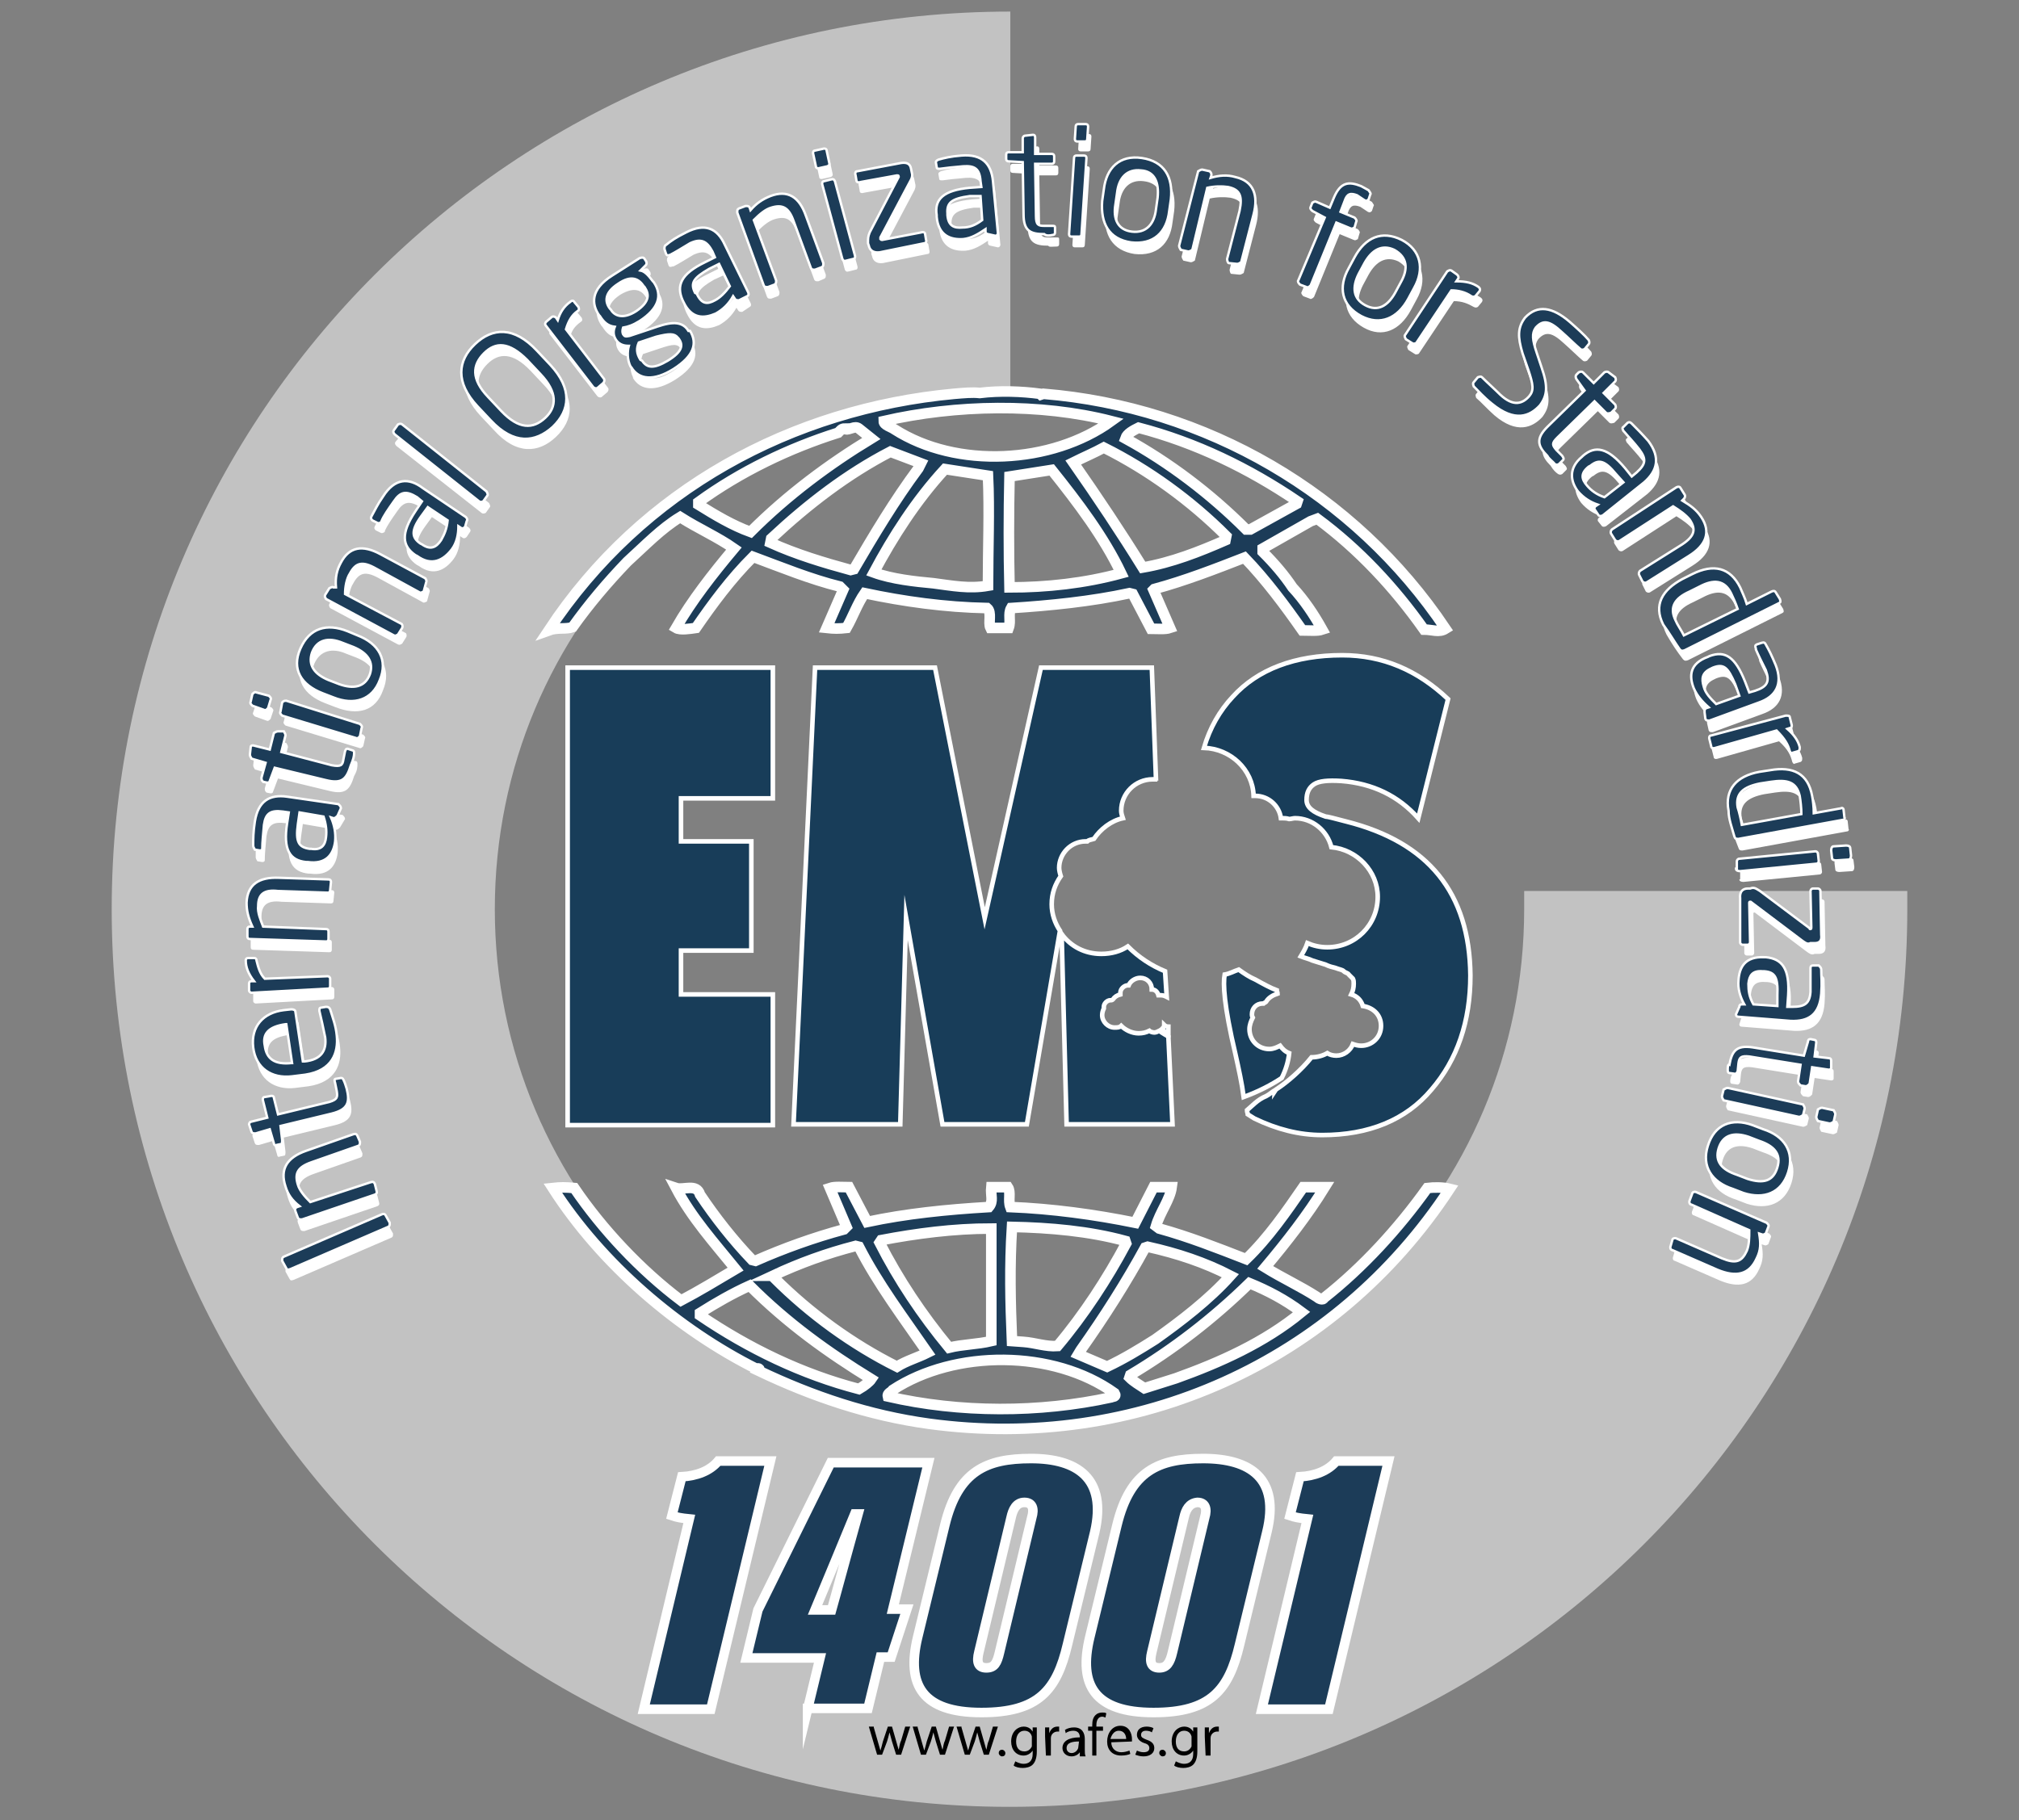 <?xml version="1.0" encoding="utf-8"?>
<!-- Generator: Adobe Illustrator 26.0.1, SVG Export Plug-In . SVG Version: 6.00 Build 0)  -->
<svg version="1.0" id="Layer_1" xmlns="http://www.w3.org/2000/svg" xmlns:xlink="http://www.w3.org/1999/xlink" x="0px" y="0px"
	 width="244px" height="220px" viewBox="0 0 244 220" style="enable-background:new 0 0 244 220;" xml:space="preserve">
<rect x="0" y="0" width="244" height="220" fill="#808080" stroke="none"/>
<style type="text/css">
	.st0{opacity:0.78;fill:#D5D5D5;enable-background:new    ;}
	.st1{fill:#1C3C58;stroke:#FFFFFF;stroke-width:1.154;stroke-miterlimit:10;}
	.st2{fill-rule:evenodd;clip-rule:evenodd;fill:#FFFFFF;}
	.st3{fill-rule:evenodd;clip-rule:evenodd;fill:#1C3C58;stroke:#FFFFFF;stroke-width:0.289;stroke-miterlimit:10;}
	.st4{fill:#183D59;stroke:#FFFFFF;stroke-width:0.552;stroke-miterlimit:10;}
	.st5{fill-rule:evenodd;clip-rule:evenodd;fill:#1C3C58;stroke:#FFFFFF;stroke-width:1.278;stroke-miterlimit:10;}
</style>
<path class="st0" d="M230.5,107.7h-46.3v2.2c0,34.4-27.8,62.2-62.2,62.2s-62.2-27.8-62.2-62.2s27.7-62.2,62.3-62.2V1.4
	C62.2,1.4,13.5,49.9,13.5,109.9S62.1,218.4,122,218.4s108.5-48.6,108.5-108.5V107.7z"/>
<g>
	<path class="st1" d="M77.8,206.6l5.5-23c-1-0.1-1.5-0.2-2.1-0.4l1.2-4.7c1.8-0.1,3.4-0.7,4.4-1.9h6.3l-7.2,30H77.8z"/>
	<path class="st1" d="M97.6,206.6l1.5-6.2h-8.9l1.4-5.8l8.8-17.8h11.8l-4.3,17.7h1.7l-1.9,5.8h-1.3l-1.5,6.2H97.6z M101,192.8
		c1-3.7,2.2-8,2.7-9.8h-0.4c-1,2.4-3.7,9-4.8,11.6h2L101,192.8z"/>
	<path class="st1" d="M132.3,185.2l-3.3,13.6c-1.3,5.5-3.5,8.2-10.4,8.2c-7.1,0-9.1-3.3-7.7-9.1l3.3-13.6c1.6-6.5,5-8,10.4-8
		C130.2,176.3,133.8,178.7,132.3,185.2z M122.2,183.4l-3.9,16.3c-0.3,1.2-0.1,1.9,0.9,1.9s1.3-0.6,1.6-1.9l3.9-16.3
		c0.3-1,0.1-1.8-0.9-1.8S122.4,182.5,122.2,183.4z"/>
	<path class="st1" d="M153.1,185.2l-3.3,13.6c-1.3,5.5-3.5,8.2-10.4,8.2c-7.1,0-9.1-3.3-7.7-9.1l3.3-13.6c1.6-6.5,5-8,10.4-8
		C151.1,176.3,154.7,178.7,153.1,185.2z M143.1,183.4l-3.9,16.3c-0.3,1.2-0.1,1.9,0.9,1.9c0.9,0,1.3-0.6,1.6-1.9l3.9-16.3
		c0.3-1,0.1-1.8-0.9-1.8C143.7,181.7,143.3,182.5,143.1,183.4z"/>
	<path class="st1" d="M152.5,206.6l5.5-23c-1-0.1-1.5-0.2-2.1-0.4l1.2-4.7c1.8-0.1,3.4-0.7,4.4-1.9h6.3l-7.2,30H152.5z"/>
</g>
<path class="st2" d="M47,148.2c-0.1-0.2-0.3-0.2-0.5-0.1l-11.8,5.1c-0.2,0.1-0.2,0.2-0.2,0.5l0.5,0.9c0.1,0.2,0.2,0.2,0.5,0.1
	l11.8-5.1c0.2-0.1,0.2-0.2,0.2-0.5L47,148.2z M43.5,138.7c-0.1-0.2-0.2-0.3-0.5-0.2l-5.7,2c-2.3,0.8-3.2,2.2-2.5,4.3
	c0.3,1,0.8,1.7,1.7,2.4l-0.3,0.1c-0.2,0.1-0.3,0.2-0.2,0.5l0.3,0.8c0.1,0.2,0.2,0.2,0.5,0.2l8.8-3c0.2-0.1,0.3-0.2,0.2-0.5l-0.2-0.8
	c-0.1-0.2-0.2-0.3-0.5-0.2l-7.3,2.4c-0.7-0.7-1.3-1.4-1.5-2.1c-0.4-1.3-0.1-2.1,1.6-2.7l5.7-2c0.2-0.1,0.2-0.2,0.2-0.5L43.5,138.7z
	 M41.9,131.9c-0.1-0.2-0.2-0.2-0.3-0.2l-0.6,0.1c-0.2,0-0.2,0.2-0.1,0.5l0.2,1c0.1,0.7,0.1,1-0.9,1.3l-6.2,1.5l-0.5-2
	c0-0.2-0.2-0.3-0.5-0.2l-0.6,0.1c-0.2,0-0.3,0.2-0.2,0.5l0.5,2l-2,0.5c-0.1,0-0.2,0.2-0.2,0.3l0.3,0.9c0.1,0.2,0.2,0.2,0.5,0.2
	l1.7-0.5l0.5,1.7c0,0.2,0.2,0.3,0.3,0.2l0.5-0.1c0.2,0,0.2-0.2,0.2-0.5l-0.2-1.7l6.2-1.5c2-0.5,2.2-1.4,1.8-3
	C42.2,132.7,42,132.2,41.9,131.9z M34.9,125.1H35l0.7,4.7h-0.1c-2,0.2-3-0.5-3.2-2.1C32.2,126.2,32.8,125.4,34.9,125.1z M36.1,123.7
	c0-0.2-0.2-0.3-0.5-0.3l-0.9,0.1c-2.5,0.3-4,2-3.7,4.5c0.3,2.5,2.2,3.8,4.7,3.5l1.6-0.2c3.3-0.5,4-2.7,3.8-4.7
	c-0.1-1.2-0.5-2.2-0.8-3.2c-0.1-0.2-0.2-0.3-0.5-0.3l-0.6,0.1c-0.2,0-0.2,0.2-0.2,0.3v0.1c0.2,0.8,0.5,2.2,0.7,3.2
	c0.2,1.6-0.5,2.7-2.5,2.9H37L36.1,123.7z M31.5,117.4c0-0.2-0.1-0.3-0.3-0.3h-0.7c-0.2,0-0.3,0.1-0.3,0.3c0,0.8,0.3,1.6,1,2.5h-0.3
	c-0.2,0-0.3,0.1-0.3,0.3v0.8c0,0.2,0.2,0.3,0.3,0.3l9.2-0.5c0.2,0,0.3-0.1,0.3-0.3v-0.9c0-0.2-0.2-0.3-0.3-0.3l-7.6,0.3
	C31.7,119,31.5,118.3,31.5,117.4z M40.4,107.9c0-0.2-0.1-0.3-0.3-0.3l-6-0.2c-2.4-0.1-3.8,0.8-3.9,3c0,1,0.2,1.8,0.7,2.9h-0.3
	c-0.2,0-0.3,0.1-0.3,0.3v0.9c0,0.2,0.1,0.3,0.3,0.3l9.2,0.3c0.2,0,0.3-0.1,0.3-0.3v-0.9c0-0.2-0.1-0.3-0.3-0.3l-7.6-0.3
	c-0.3-0.8-0.7-1.7-0.6-2.5c0-1.4,0.7-2,2.4-1.8l6,0.2c0.2,0,0.3-0.1,0.3-0.3L40.4,107.9z M36.6,99.6l2.9,0.5
	c0.3,0.9,0.4,1.7,0.3,2.5c-0.1,1-0.6,1.6-1.8,1.4h-0.2c-1.3-0.2-1.7-0.8-1.4-3L36.6,99.6z M41.7,99c0-0.2-0.1-0.3-0.3-0.5L35,97.7
	c-2.1-0.3-3.5,0.5-3.9,3c-0.2,1.3-0.2,2.1-0.2,2.9c0,0.2,0.1,0.3,0.2,0.5l0.6,0.1c0.2,0,0.3-0.1,0.3-0.2v-0.1c0-0.7,0.1-1.6,0.2-2.8
	c0.2-1.4,0.8-1.8,2.3-1.6l0.7,0.1l-0.2,1.3c-0.5,3.2,0.3,4.5,2.3,4.7h0.2c2.2,0.3,3.1-0.9,3.3-2.5c0.1-1-0.1-2-0.5-2.9l0.3,0.1
	c0.2,0,0.3-0.1,0.5-0.3L41.7,99z M43.2,92.3c0-0.2-0.1-0.3-0.2-0.3l-0.6-0.1c-0.2,0-0.2,0.1-0.3,0.3l-0.2,0.9
	c-0.1,0.7-0.3,0.9-1.4,0.7l-6.2-1.5l0.5-2c0-0.2-0.1-0.3-0.2-0.5l-0.6-0.1c-0.2,0-0.3,0.1-0.5,0.2l-0.5,2l-2-0.5
	c-0.1,0-0.3,0-0.3,0.2l-0.1,0.9c0,0.2,0.1,0.3,0.2,0.5l1.7,0.5L32,95.3c0,0.2,0,0.3,0.2,0.5l0.5,0.1c0.2,0,0.3-0.1,0.3-0.2l0.6-1.6
	l6.2,1.5c2,0.5,2.5-0.2,3-1.8C43.2,93.1,43.2,92.7,43.2,92.3z M44.1,89.3c0.1-0.2,0-0.3-0.2-0.5L35,86.2c-0.2,0-0.3,0-0.5,0.2
	l-0.2,0.8c-0.1,0.2,0,0.3,0.2,0.5l8.9,2.7c0.2,0.1,0.3,0,0.5-0.2L44.1,89.3z M33,86c0.1-0.2,0-0.3-0.2-0.5L31.4,85
	c-0.2-0.1-0.3,0-0.5,0.2l-0.3,0.9c-0.1,0.2,0,0.3,0.2,0.5l1.4,0.5c0.2,0.1,0.3,0,0.5-0.2L33,86z M41.8,79l1.3,0.5
	c1.7,0.7,2.5,1.8,2,3.3c-0.6,1.6-2,1.8-3.7,1.2L40,83.5c-1.7-0.7-2.6-1.9-2-3.3C38.7,78.6,40.2,78.3,41.8,79z M46.3,83.4
	c1-2.4-0.1-4.4-2.7-5.4l-1.3-0.5c-2.5-1-4.6-0.4-5.7,2.1c-1.1,2.5,0.1,4.4,2.7,5.4l1.3,0.5C43.2,86.5,45.4,86,46.3,83.4z M51.9,71.6
	c0.1-0.2,0-0.3-0.1-0.5l-5.3-2.9c-2.2-1.2-3.8-0.9-4.8,1c-0.5,0.9-0.7,1.8-0.6,3l-0.3-0.1c-0.1-0.1-0.3,0-0.5,0.1l-0.5,0.8
	c-0.1,0.2,0,0.3,0.1,0.5l8.2,4.4c0.2,0.1,0.3,0,0.5-0.1l0.5-0.8c0.1-0.2,0-0.5-0.1-0.5L42.1,73c0-0.9,0.2-1.9,0.6-2.5
	c0.7-1.3,1.5-1.5,3.1-0.6l5.3,2.9c0.1,0.1,0.3,0,0.5-0.1L51.9,71.6z M52.2,62.5l2.4,1.6c-0.1,1-0.4,1.7-0.8,2.4
	c-0.6,0.9-1.3,1.2-2.3,0.5l-0.2-0.1c-1-0.7-1.2-1.5,0.1-3.3L52.2,62.5z M56.8,64.3c0.1-0.1,0.1-0.3-0.1-0.5l-5.2-3.6
	c-1.7-1.3-3.4-1.2-4.8,1c-0.7,1-1,1.7-1.4,2.4c-0.1,0.2-0.1,0.3,0.1,0.5l0.6,0.3c0.2,0.1,0.3,0,0.5-0.1v-0.1
	c0.3-0.7,0.8-1.4,1.5-2.4c0.8-1.2,1.5-1.3,2.8-0.5l0.6,0.5L50.4,63c-1.8,2.7-1.6,4.2,0,5.3l0.2,0.1c1.8,1.3,3.2,0.5,4.2-0.8
	c0.6-0.8,0.8-1.8,0.8-2.8l0.3,0.2c0.1,0.1,0.3,0.1,0.5-0.1L56.8,64.3z M59.2,61.3c0.1-0.1,0-0.3-0.1-0.5l-10.2-8.1
	c-0.1-0.1-0.3-0.1-0.5,0l-0.6,0.7c-0.1,0.1-0.1,0.3,0.1,0.5L58.2,62c0.1,0.1,0.3,0.1,0.5,0L59.2,61.3z M64.1,44.8l1.6,1.7
	c2.1,2.2,2,4,0.6,5.3c-1.5,1.4-3.2,1.4-5.3-0.8l-1.6-1.7c-2.1-2.2-1.9-3.9-0.5-5.3C60.3,42.6,62,42.6,64.1,44.8z M67.2,52.8
	c2.1-2,2.4-4.6-0.3-7.5l-1.6-1.7c-2.8-3-5.4-2.8-7.5-0.8c-2.1,2-2.4,4.6,0.3,7.5l1.6,1.7C62.4,55,65.1,54.8,67.2,52.8z M70.2,38.9
	c0.2-0.1,0.2-0.3,0.1-0.5l-0.5-0.6c-0.1-0.2-0.3-0.2-0.5,0c-0.7,0.5-1.2,1.2-1.5,2.2l-0.2-0.3c-0.1-0.1-0.3-0.2-0.5-0.1L66.5,40
	c-0.1,0.1-0.2,0.3,0,0.5l5.7,7.4c0.1,0.1,0.3,0.2,0.5,0.1l0.7-0.6c0.1-0.1,0.2-0.3,0.1-0.5l-4.6-6C69,40,69.5,39.4,70.2,38.9z
	 M82.3,42.2l0.1,0.1c0.6,0.8,0.5,1.6-1.3,2.7c-1.7,1-2.5,0.9-3.1,0l-0.1-0.1c-0.5-0.8-0.5-1.4-0.2-2.1l2.1-0.7
	C81.3,41.6,81.9,41.5,82.3,42.2z M78.1,36l0.1,0.1c0.6,0.9,0.6,1.8-1,2.9c-1.7,1.1-2.7,0.5-3.1-0.2L74,38.6c-0.6-0.8-0.7-1.9,1-3
	C76.7,34.6,77.6,35.1,78.1,36z M78.5,33.4c0.1-0.1,0.2-0.2,0.1-0.5l-0.2-0.3c-0.1-0.2-0.3-0.2-0.6-0.1l-3.5,2.1
	c-2.7,1.7-2.5,3.5-1.6,4.8l0.1,0.1c0.5,0.8,1,1.2,1.8,1.3c-0.2,0.5-0.2,1,0.1,1.5c0.3,0.5,0.8,0.8,1.5,0.8h0.1
	c-0.2,0.7-0.2,1.7,0.2,2.5v0.1c0.9,1.5,2.7,1.7,5.1,0.2c2.5-1.6,2.9-3.1,2-4.6l-0.1-0.1c-0.9-1.5-2.7-0.9-4.4-0.3l-2.5,0.8
	c-0.5,0.1-0.6,0.1-0.8-0.2c-0.1-0.2-0.1-0.5,0-0.8c0.6-0.1,1.2-0.3,2-0.8c2.3-1.5,2.8-3.1,1.7-4.7l-0.1-0.1c-0.6-0.8-1-1.2-1.5-1.3
	L78.5,33.4z M87.4,33.3l1.3,2.7c-0.6,0.8-1.2,1.4-1.8,1.7c-0.9,0.5-1.6,0.5-2.2-0.8l-0.1-0.2c-0.6-1.2-0.2-1.8,1.7-2.9L87.4,33.3z
	 M90.6,37.1c0.2-0.1,0.2-0.3,0.1-0.5L87.9,31c-0.9-2-2.4-2.7-4.7-1.5c-1.2,0.6-1.8,1-2.4,1.5c-0.2,0.1-0.2,0.3-0.2,0.5l0.2,0.6
	c0.1,0.2,0.2,0.2,0.5,0.1h0.1c0.6-0.3,1.4-0.8,2.4-1.4c1.3-0.6,2-0.3,2.7,1l0.3,0.7l-1.2,0.6c-2.9,1.4-3.5,2.8-2.7,4.6l0.1,0.2
	c1,2.1,2.5,2,3.9,1.4c0.9-0.5,1.6-1.2,2.1-2.1l0.2,0.3c0.1,0.2,0.3,0.2,0.5,0.2L90.6,37.1z M99.6,33.7c0.2-0.1,0.2-0.2,0.2-0.5
	l-2.1-5.7c-0.8-2.3-2.2-3.2-4.3-2.4c-1,0.4-1.7,0.9-2.4,1.7L91,26.5c-0.1-0.2-0.2-0.2-0.5-0.2l-0.8,0.3c-0.2,0.1-0.2,0.2-0.2,0.5
	l3.2,8.8c0.1,0.2,0.2,0.2,0.5,0.2l0.8-0.3c0.2-0.1,0.2-0.3,0.2-0.5L91.5,28c0.7-0.7,1.4-1.3,2.1-1.5c1.3-0.4,2.1-0.1,2.7,1.6
	l2.1,5.7c0.1,0.2,0.2,0.2,0.5,0.2L99.6,33.7z M103.4,32.6c0.2,0,0.3-0.2,0.2-0.5l-2.4-8.9c-0.1-0.2-0.2-0.3-0.5-0.2l-0.8,0.2
	c-0.2,0-0.3,0.2-0.2,0.5l2.4,8.9c0.1,0.2,0.2,0.3,0.5,0.2L103.4,32.6z M100.4,21.4c0.2-0.1,0.3-0.2,0.2-0.5l-0.3-1.4
	c0-0.2-0.2-0.3-0.5-0.2l-0.9,0.2c-0.2,0-0.3,0.2-0.2,0.5l0.3,1.4c0,0.2,0.2,0.3,0.5,0.2L100.4,21.4z M112.1,30.7
	c0.2,0,0.3-0.2,0.2-0.5l-0.1-0.6c0-0.2-0.2-0.3-0.5-0.2l-4.7,0.9c-0.1,0-0.1,0-0.2-0.1V30l3.6-6.8c0.2-0.3,0.3-0.7,0.2-1l-0.1-0.5
	c-0.1-0.6-0.5-0.8-1.2-0.7l-5.3,1c-0.2,0-0.3,0.2-0.2,0.5l0.1,0.6c0,0.2,0.2,0.3,0.5,0.2l4.4-0.8c0.1,0,0.2,0,0.2,0.1v0.1l-3.5,6.7
	c-0.2,0.5-0.2,0.7-0.2,1.3l0.1,0.3c0.1,0.5,0.5,0.9,1.3,0.8L112.1,30.7z M119,25.1l0.2,2.9c-0.8,0.6-1.5,0.9-2.4,0.9
	c-1,0.1-1.7-0.2-1.8-1.5v-0.2c-0.1-1.3,0.5-1.8,2.7-2.1H119z M120.6,29.9c0.2,0,0.3-0.2,0.3-0.3l-0.6-6.3c-0.2-2.1-1.3-3.3-3.8-3.1
	c-1.3,0.1-2.1,0.3-2.8,0.5c-0.2,0.1-0.3,0.2-0.3,0.3l0.1,0.6c0,0.2,0.2,0.2,0.3,0.2h0.1c0.7-0.1,1.6-0.2,2.8-0.3
	c1.4-0.1,2,0.3,2.1,1.8l0.1,0.7l-1.4,0.1c-3.2,0.3-4.3,1.4-4,3.3v0.2c0.2,2.3,1.7,2.8,3.2,2.7c1-0.1,1.8-0.6,2.7-1.2v0.3
	c0,0.2,0.2,0.3,0.3,0.3L120.6,29.9z M127.7,29.8c0.2,0,0.3-0.1,0.3-0.3v-0.6c0-0.2-0.1-0.2-0.3-0.2h-1c-0.7,0-1-0.1-1-1.2l-0.1-6.3
	h2c0.2,0,0.3-0.1,0.3-0.3v-0.6c0-0.2-0.1-0.3-0.3-0.3h-2v-2c0-0.2-0.1-0.3-0.2-0.3h-0.1l-0.9,0.1c-0.2,0-0.3,0.2-0.3,0.3v1.7h-1.7
	c-0.2,0-0.3,0.1-0.3,0.3v0.5c0,0.2,0.1,0.3,0.3,0.3l1.7,0.1l0.1,6.3c0,2,0.8,2.4,2.5,2.4C126.7,29.9,127.3,29.8,127.7,29.8z
	 M131.5,18.3c0.2,0,0.3-0.1,0.3-0.3l0.1-1.5c0-0.2-0.1-0.3-0.3-0.3h-0.9c-0.2,0-0.3,0.1-0.3,0.3l-0.1,1.5c0,0.2,0.1,0.3,0.3,0.3
	H131.5z M130.8,29.9c0.2,0,0.3-0.1,0.3-0.3l0.6-9.2c0-0.2-0.1-0.3-0.3-0.3h-0.9c-0.2,0-0.3,0.1-0.3,0.3l-0.6,9.2
	c0,0.2,0.1,0.3,0.3,0.3H130.8z M140.2,25.2l-0.2,1.4c-0.2,1.8-1.2,2.9-2.9,2.7s-2.3-1.5-2-3.3l0.2-1.4c0.2-1.8,1.2-2.9,2.9-2.7
	C140,22.1,140.6,23.4,140.2,25.2z M137.1,30.7c2.7,0.3,4.3-1.2,4.6-3.8l0.2-1.4c0.3-2.7-0.8-4.6-3.5-5c-2.7-0.3-4.3,1.2-4.6,3.8
	l-0.2,1.4C133.3,28.4,134.5,30.3,137.1,30.7z M149.8,33.2c0.2,0,0.3-0.1,0.5-0.2l1.5-5.8c0.6-2.3,0-4-2.2-4.5c-1-0.3-2-0.2-3,0.1
	l0.1-0.3c0-0.2,0-0.3-0.2-0.5l-0.9-0.2c-0.2,0-0.3,0.1-0.5,0.2l-2.3,9c0,0.2,0.1,0.3,0.2,0.5l0.9,0.2c0.2,0,0.3-0.1,0.5-0.2l1.8-7.5
	c0.9-0.2,1.8-0.2,2.5-0.1c1.4,0.3,1.8,1,1.4,2.9l-1.5,5.8c0,0.2,0.1,0.5,0.2,0.5L149.8,33.2z M165.3,25.6c0.2,0.1,0.3,0.1,0.5-0.1
	l0.2-0.6c0.1-0.1,0-0.2-0.2-0.5c-0.2-0.1-0.5-0.3-0.9-0.5c-1.5-0.6-2.5-0.5-3.3,1.4l-0.5,1.2l-1.6-0.7c-0.2-0.1-0.3,0-0.5,0.1
	l-0.2,0.5c-0.1,0.2,0,0.3,0.2,0.5l1.5,0.8l-3.2,7.6c-0.1,0.1,0,0.3,0.2,0.5l0.8,0.3c0.1,0.1,0.3,0,0.5-0.2l3.1-7.6l1.7,0.7
	c0.2,0.1,0.3,0,0.5-0.1l0.2-0.7c0.1-0.1,0-0.3-0.2-0.5l-1.7-0.7l0.5-1.3c0.3-0.9,0.7-1,1.5-0.7L165.3,25.6z M169.8,35.5l-0.7,1.3
	c-0.9,1.6-2.1,2.3-3.6,1.5s-1.6-2.2-0.8-3.8l0.7-1.3c0.9-1.6,2.1-2.3,3.6-1.6C170.5,32.5,170.6,33.9,169.8,35.5z M164.8,39.6
	c2.3,1.3,4.4,0.3,5.7-2.1l0.7-1.3c1.3-2.3,0.8-4.6-1.5-5.8c-2.4-1.2-4.4-0.3-5.7,2.1l-0.7,1.3C162.1,36.1,162.5,38.3,164.8,39.6z
	 M178.1,37.1c0.2,0.1,0.3,0.1,0.5,0l0.5-0.6c0.1-0.2,0.1-0.3-0.1-0.5c-0.7-0.5-1.5-0.7-2.7-0.7l0.2-0.3c0.1-0.1,0.1-0.3-0.1-0.5
	l-0.7-0.5c-0.2-0.1-0.3,0-0.5,0.1l-5.1,7.7c-0.1,0.1,0,0.3,0.1,0.5l0.8,0.5c0.1,0.1,0.5,0,0.5-0.1l4.2-6.3
	C176.7,36.4,177.4,36.7,178.1,37.1z M180.6,50.2c2.7,2.3,4.6,1.5,5.8,0.2c0.9-1.2,1-2.3,0.2-4.6l-0.6-1.8c-0.5-1.5-0.6-2.3-0.1-3
	c0.9-1,1.7-0.8,3.1,0.5c0.8,0.7,1.7,1.6,2.3,2.1c0.1,0.1,0.3,0.1,0.5,0l0.5-0.6c0.1-0.1,0.1-0.3,0-0.5c-0.5-0.6-1.5-1.5-2.3-2.2
	c-2.1-1.8-3.9-2.1-5.4-0.5c-0.9,1.2-0.9,2.3-0.3,4.3l0.7,2c0.6,1.8,0.7,2.5,0.1,3.2c-0.8,0.9-1.9,1.3-3.5-0.2
	c-0.6-0.6-1.6-1.5-2.2-2.1c-0.1-0.1-0.2-0.1-0.5,0l-0.5,0.6c-0.1,0.1-0.1,0.2,0,0.5C179,48.6,179.7,49.4,180.6,50.2z M188.3,57.3
	c0.2,0.1,0.3,0.1,0.5,0l0.5-0.5c0.1-0.1,0.1-0.2-0.1-0.5l-0.7-0.7c-0.5-0.6-0.6-0.8,0.1-1.5l4.5-4.4l1.4,1.4c0.1,0.1,0.3,0.1,0.6,0
	l0.5-0.5c0.1-0.1,0.1-0.3,0-0.5l-1.4-1.4l1.4-1.4c0.1-0.1,0.1-0.3,0-0.5l-0.8-0.6c-0.1-0.1-0.3-0.1-0.5,0l-1.3,1.3l-1.3-1.3
	c-0.1-0.1-0.3-0.1-0.5,0l-0.3,0.3c-0.1,0.1-0.1,0.3,0,0.5l1,1.4l-4.5,4.4c-1.4,1.4-1.2,2.3,0,3.5C187.7,56.8,188,57.1,188.3,57.3z
	 M196.6,59.5l-2.3,1.8c-0.9-0.3-1.6-0.8-2.1-1.4c-0.7-0.8-0.8-1.5,0.2-2.3l0.2-0.1c1-0.8,1.7-0.7,3.1,1L196.6,59.5z M193.6,63.6
	c0.1,0.1,0.3,0.1,0.5,0l5-3.9c1.6-1.4,2-3,0.5-5c-0.8-0.9-1.4-1.5-2-2.1c-0.2-0.2-0.3-0.2-0.5-0.1l-0.5,0.5c-0.2,0.1-0.1,0.3,0,0.5
	l0.1,0.1c0.5,0.6,1.1,1.2,1.8,2.1c0.9,1.2,0.8,1.8-0.3,2.8l-0.6,0.5l-0.8-1c-2.1-2.5-3.6-2.8-5.1-1.5l-0.1,0.1
	c-1.7,1.4-1.4,3-0.5,4.2c0.7,0.8,1.5,1.3,2.4,1.6l-0.3,0.2c-0.1,0.1-0.2,0.3,0,0.5L193.6,63.6z M198.9,71.5c0.1,0.1,0.3,0.2,0.5,0.1
	l5.1-3.2c2.1-1.3,2.7-2.9,1.5-4.7c-0.6-0.9-1.3-1.4-2.3-2l0.2-0.2c0.1-0.1,0.2-0.3,0.1-0.5l-0.5-0.8c-0.1-0.2-0.3-0.2-0.5-0.1
	l-7.8,5.1c-0.1,0.1-0.2,0.3-0.1,0.5l0.5,0.8c0.1,0.1,0.3,0.2,0.5,0.1l6.5-4.2c0.8,0.5,1.5,1,2,1.6c0.8,1.2,0.6,2-0.9,3l-5.1,3.2
	c-0.1,0.1-0.2,0.3-0.1,0.5L198.9,71.5z M210.4,74.9l-6.5,3.2c-0.3-0.6-0.8-1.3-1-1.8c-0.8-1.6-0.1-2.7,1.7-3.5l1.2-0.6
	c1.7-0.9,3-0.8,3.8,0.8C209.8,73.5,210.2,74.3,210.4,74.9z M203.4,79.7c0.2,0.2,0.3,0.2,0.6,0.1l11.4-5.7c0.2-0.1,0.2-0.2,0.1-0.5
	l-0.5-0.8c-0.1-0.2-0.3-0.2-0.5-0.1l-3,1.5c-0.2-0.7-0.6-1.5-0.8-2c-1.2-2.4-3.2-2.9-5.8-1.6l-1.2,0.6c-2.4,1.3-3.5,3.1-2.3,5.5
	C202.1,77.9,202.7,78.8,203.4,79.7z M210.6,85.4l-2.8,1c-0.7-0.7-1.3-1.3-1.5-2.1c-0.3-1-0.2-1.7,0.9-2.2l0.2-0.1
	c1.3-0.5,1.8-0.1,2.7,2L210.6,85.4z M206.5,88.3c0.1,0.2,0.2,0.2,0.5,0.2l6-2.2c2-0.7,2.9-2.2,2-4.5c-0.5-1.2-0.8-1.8-1.2-2.5
	c-0.1-0.2-0.2-0.3-0.5-0.2l-0.6,0.2c-0.2,0.1-0.2,0.2-0.1,0.5v0.1c0.3,0.7,0.7,1.5,1.2,2.5c0.5,1.4,0.2,2-1.3,2.5l-0.8,0.1l-0.5-1.3
	c-1.2-3-2.4-3.8-4.3-3.1l-0.2,0.1c-2.2,0.8-2.3,2.3-1.7,3.8c0.4,0.9,1,1.6,1.8,2.3l-0.3,0.1c-0.2,0.1-0.2,0.2-0.2,0.5L206.5,88.3z
	 M216.6,92.1c0.1,0.2,0.2,0.3,0.3,0.2l0.7-0.2c0.2-0.1,0.2-0.2,0.2-0.5c-0.2-0.8-0.7-1.5-1.5-2.2l0.3-0.1c0.2,0,0.3-0.2,0.2-0.5
	l-0.2-0.8c0-0.2-0.2-0.2-0.5-0.2l-9,2.4c-0.2,0-0.3,0.2-0.2,0.5l0.2,0.8c0,0.2,0.2,0.3,0.5,0.2l7.4-2.1
	C216.1,90.6,216.4,91.3,216.6,92.1z M218.1,99.7L211,101c-0.1-0.6-0.3-1.5-0.5-2.1c-0.3-1.7,0.7-2.5,2.7-2.9l1.3-0.2
	c2-0.3,3.1,0,3.5,1.7C217.9,98.2,218,99.1,218.1,99.7z M210.1,102.5c0.1,0.3,0.2,0.3,0.5,0.3l12.6-2.3c0.2,0,0.3-0.2,0.2-0.3
	l-0.1-0.9c0-0.2-0.2-0.3-0.3-0.2l-3.3,0.6c0-0.7-0.1-1.6-0.2-2.1c-0.5-2.7-2.3-3.6-5.1-3.1l-1.3,0.2c-2.7,0.5-4.2,2.1-3.7,4.7
	C209.3,100.3,209.6,101.3,210.1,102.5z M221.8,105.1c0,0.2,0.2,0.3,0.5,0.3l1.5-0.1c0.2,0,0.3-0.2,0.3-0.5L224,104
	c0-0.2-0.2-0.3-0.5-0.3l-1.5,0.1c-0.2,0-0.3,0.2-0.3,0.5L221.8,105.1z M210.2,106.3c0,0.2,0.2,0.3,0.5,0.3l9.2-0.9
	c0.2,0,0.3-0.2,0.3-0.3l-0.1-0.9c0-0.2-0.2-0.3-0.3-0.3l-9.2,0.9c-0.2,0-0.3,0.2-0.3,0.3V106.3z M210.8,115.2c0,0.2,0.2,0.3,0.3,0.3
	h0.6c0.2,0,0.3-0.2,0.3-0.3l-0.1-4.8c0-0.1,0.1-0.1,0.1-0.1c0.1,0,0.1,0,0.2,0.1l6.1,4.6c0.3,0.2,0.6,0.5,1,0.3h0.5
	c0.6,0,0.9-0.3,0.8-1l-0.1-5.3c0-0.2-0.2-0.3-0.3-0.3h-0.6c-0.2,0-0.3,0.2-0.3,0.3l0.1,4.4c0,0.1,0,0.2-0.1,0.2s-0.1,0-0.1-0.1
	l-6-4.5c-0.5-0.3-0.7-0.5-1.2-0.3h-0.3c-0.5,0-1,0.3-0.9,1.2V115.2z M215.1,122.9l-2.9-0.2c-0.5-0.9-0.6-1.6-0.6-2.5
	c0.1-1,0.5-1.6,1.7-1.5h0.2c1.3,0.1,1.7,0.7,1.6,2.9L215.1,122.9z M210.2,123.8c0,0.2,0.1,0.3,0.3,0.3l6.3,0.5
	c2.2,0.1,3.5-0.8,3.7-3.3c0.1-1.3,0-2.1,0-2.9c0-0.2-0.1-0.3-0.3-0.5h-0.7c-0.2,0-0.3,0.1-0.3,0.3v2.9c-0.1,1.4-0.7,1.8-2.2,1.8
	h-0.7l0.1-1.4c0.2-3.2-0.7-4.4-2.7-4.6h-0.2c-2.3-0.1-3,1.2-3.1,2.8c-0.1,1,0.2,2,0.7,2.9h-0.3c-0.2,0-0.3,0.1-0.3,0.3L210.2,123.8z
	 M209.1,130.7c0,0.2,0.1,0.3,0.2,0.3l0.7,0.1c0.1,0,0.2-0.1,0.3-0.3l0.1-1c0.1-0.7,0.3-0.9,1.3-0.8l6.2,1l-0.3,2
	c0,0.2,0.1,0.3,0.3,0.5l0.6,0.1c0.2,0,0.3-0.1,0.5-0.3l0.3-2l2,0.3c0.2,0,0.3-0.1,0.3-0.2v-0.9c0-0.2-0.1-0.3-0.3-0.3l-1.7-0.2
	l0.2-1.7c0-0.2-0.1-0.3-0.2-0.3l-0.5-0.1c-0.2,0-0.3,0.1-0.3,0.3l-0.5,1.7l-6.2-1c-2-0.3-2.5,0.5-2.8,2.1
	C209.3,129.8,209.1,130.3,209.1,130.7z M219.9,136.3c0,0.2,0.1,0.3,0.2,0.5l1.4,0.3c0.2,0,0.3-0.1,0.5-0.2l0.2-0.9
	c0-0.2-0.1-0.3-0.2-0.5l-1.4-0.3c-0.2,0-0.3,0.1-0.5,0.2L219.9,136.3z M208.6,133.7c0,0.2,0.1,0.3,0.2,0.5l9.1,2
	c0.2,0,0.3-0.1,0.5-0.2l0.2-0.8c0-0.2-0.1-0.3-0.2-0.5l-9.1-2c-0.2,0-0.3,0.1-0.5,0.2L208.6,133.7z M211.7,143.9l-1.3-0.5
	c-1.8-0.6-2.7-1.6-2.2-3.2c0.5-1.6,1.8-2,3.6-1.4l1.3,0.5c1.8,0.6,2.7,1.6,2.2,3.2C214.8,144,213.4,144.4,211.7,143.9z M206.8,139.8
	c-0.8,2.6,0.5,4.4,3,5.2l1.3,0.5c2.5,0.8,4.6,0,5.4-2.5c0.8-2.5-0.5-4.4-3-5.2l-1.3-0.5C209.7,136.5,207.6,137.2,206.8,139.8z
	 M202.2,151.9c-0.1,0.2,0,0.5,0.2,0.5l5.5,2.4c2.2,0.9,3.8,0.6,4.7-1.4c0.5-1,0.5-1.8,0.3-3l0.3,0.1c0.2,0.1,0.3,0,0.5-0.1l0.3-0.8
	c0.1-0.2,0-0.3-0.2-0.5l-8.5-3.7c-0.2-0.1-0.5,0-0.5,0.2l-0.3,0.8c-0.1,0.2,0,0.5,0.2,0.5l7,3.1c0,0.9,0,1.8-0.3,2.5
	c-0.6,1.3-1.3,1.6-3,0.9l-5.5-2.4c-0.2-0.1-0.5,0-0.5,0.2L202.2,151.9z"/>
<path class="st3" d="M46.6,146.9c-0.1-0.2-0.3-0.2-0.5-0.1l-11.8,5.1c-0.2,0.1-0.2,0.2-0.2,0.5l0.5,0.9c0.1,0.2,0.2,0.2,0.5,0.1
	l11.8-5.1c0.2-0.1,0.2-0.2,0.2-0.5L46.6,146.9z M43.2,137.3c-0.1-0.2-0.2-0.3-0.5-0.2l-5.7,2c-2.3,0.8-3.2,2.2-2.5,4.3
	c0.3,1,0.8,1.7,1.7,2.4l-0.3,0.1c-0.2,0.1-0.3,0.2-0.2,0.5l0.3,0.8c0.1,0.2,0.2,0.2,0.5,0.2l8.8-3c0.2-0.1,0.3-0.2,0.2-0.5l-0.2-0.8
	c-0.1-0.2-0.2-0.3-0.5-0.2l-7.3,2.4c-0.7-0.7-1.3-1.4-1.5-2.1c-0.4-1.3-0.1-2.1,1.6-2.7l5.7-2c0.2-0.1,0.2-0.2,0.2-0.5L43.2,137.3z
	 M41.5,130.5c-0.1-0.2-0.2-0.2-0.3-0.2l-0.6,0.1c-0.2,0-0.2,0.2-0.1,0.5l0.2,1c0.1,0.7,0.1,1-0.9,1.3l-6.2,1.5l-0.5-2
	c0-0.2-0.2-0.3-0.5-0.2l-0.6,0.1c-0.2,0-0.3,0.2-0.2,0.5l0.5,2l-2,0.5c-0.1,0-0.2,0.2-0.2,0.3l0.3,0.9c0.1,0.2,0.2,0.2,0.5,0.2
	l1.7-0.5l0.5,1.7c0,0.2,0.2,0.3,0.3,0.2l0.5-0.1c0.2,0,0.2-0.2,0.2-0.5l-0.2-1.7l6.2-1.5c2-0.5,2.2-1.4,1.8-3
	C41.8,131.3,41.7,130.9,41.5,130.5z M34.5,123.8h0.1l0.7,4.7h-0.1c-2,0.2-3-0.5-3.2-2.1C31.7,125,32.4,124.1,34.5,123.8z
	 M35.7,122.3c0-0.2-0.2-0.3-0.5-0.3l-0.9,0.1c-2.5,0.3-4,2-3.7,4.5c0.3,2.5,2.2,3.8,4.7,3.5l1.6-0.2c3.3-0.5,4-2.7,3.8-4.7
	c-0.1-1.2-0.5-2.2-0.8-3.2c-0.1-0.2-0.2-0.3-0.5-0.3l-0.6,0.1c-0.2,0-0.2,0.2-0.2,0.3v0.1c0.2,0.8,0.5,2.2,0.7,3.2
	c0.2,1.6-0.5,2.7-2.5,2.9h-0.2L35.7,122.3z M31,116.1c0-0.2-0.1-0.3-0.3-0.3H30c-0.2,0-0.3,0.1-0.3,0.3c0,0.8,0.3,1.6,1,2.5h-0.3
	c-0.2,0-0.3,0.1-0.3,0.3v0.8c0,0.2,0.2,0.3,0.3,0.3l9.2-0.5c0.2,0,0.3-0.1,0.3-0.3v-0.9c0-0.2-0.2-0.3-0.3-0.3l-7.6,0.3
	C31.4,117.7,31.2,116.9,31,116.1z M40,106.6c0-0.2-0.1-0.3-0.3-0.3l-6-0.2c-2.4-0.1-3.8,0.8-3.9,3c0,1,0.2,1.8,0.7,2.9h-0.3
	c-0.2,0-0.3,0.1-0.3,0.3v0.9c0,0.2,0.1,0.3,0.3,0.3l9.2,0.3c0.2,0,0.3-0.1,0.3-0.3v-0.9c0-0.2-0.1-0.3-0.3-0.3l-7.6-0.3
	c-0.3-0.8-0.7-1.7-0.6-2.5c0-1.4,0.7-2,2.4-1.8l6,0.2c0.2,0,0.3-0.1,0.3-0.3L40,106.6z M36.2,98.2l2.9,0.5c0.3,0.9,0.4,1.7,0.3,2.5
	c-0.1,1-0.6,1.6-1.8,1.4h-0.2c-1.3-0.2-1.7-0.8-1.4-3L36.2,98.2z M41.2,97.7c0-0.2-0.1-0.3-0.3-0.5l-6.2-0.9c-2.1-0.3-3.5,0.5-3.9,3
	c-0.2,1.3-0.2,2.1-0.2,2.9c0,0.2,0.1,0.3,0.2,0.5l0.6,0.1c0.2,0,0.3-0.1,0.3-0.2v-0.1c0-0.7,0.1-1.6,0.2-2.8
	c0.2-1.4,0.8-1.8,2.3-1.6l0.7,0.1l-0.2,1.3c-0.5,3.2,0.3,4.5,2.3,4.7h0.2c2.2,0.3,3.1-0.9,3.3-2.5c0.1-1-0.1-2-0.5-2.9l0.3,0.1
	c0.2,0,0.3-0.1,0.5-0.3L41.2,97.7z M42.8,91c0-0.2-0.1-0.3-0.2-0.3L42,90.5c-0.2,0-0.2,0.1-0.3,0.3l-0.2,1c-0.1,0.7-0.3,0.9-1.4,0.7
	l-6.1-1.6l0.5-2c0-0.2-0.1-0.3-0.2-0.5h-0.7c-0.2,0-0.3,0.1-0.5,0.2l-0.5,2l-2-0.5c-0.1,0-0.3,0-0.3,0.2l-0.1,0.9
	c0,0.2,0.1,0.3,0.2,0.5l1.7,0.5L31.6,94c0,0.2,0,0.3,0.2,0.5l0.5,0.1c0.2,0,0.3-0.1,0.3-0.2l0.6-1.6l6.2,1.5c2,0.5,2.5-0.2,3-1.8
	C42.7,91.8,42.8,91.4,42.8,91z M43.7,88c0.1-0.2,0-0.3-0.2-0.5l-8.9-2.8c-0.2,0-0.3,0-0.5,0.2L33.9,86c-0.1,0.2,0,0.3,0.2,0.5
	l8.9,2.7c0.2,0.1,0.3,0,0.5-0.2L43.7,88z M32.7,84.6c0.1-0.2,0-0.3-0.2-0.5L31,83.7c-0.2-0.1-0.3,0-0.5,0.2l-0.2,0.9
	c-0.1,0.2,0,0.3,0.2,0.5l1.4,0.5c0.2,0.1,0.3,0,0.5-0.2L32.7,84.6z M41.4,77.7l1.3,0.5c1.7,0.7,2.5,1.8,2,3.3
	c-0.6,1.6-2,1.8-3.7,1.2l-1.3-0.5c-1.7-0.7-2.5-1.8-2-3.3C38.3,77.3,39.7,77,41.4,77.7z M45.9,82.2c1-2.4-0.1-4.4-2.7-5.4L42,76.3
	c-2.5-1-4.6-0.4-5.7,2.1c-1.1,2.5,0.1,4.4,2.7,5.4l1.3,0.5C42.8,85.3,45,84.6,45.9,82.2z M51.5,70.4c0.1-0.2,0-0.3-0.1-0.5L46,67
	c-2.2-1.2-3.8-0.9-4.8,1c-0.5,0.9-0.7,1.8-0.6,3L40.3,71c-0.1-0.1-0.3,0-0.5,0.1l-0.5,0.8c-0.1,0.2,0,0.3,0.1,0.5l8.2,4.4
	c0.2,0.1,0.3,0,0.5-0.1l0.5-0.8c0.1-0.2,0-0.5-0.1-0.5l-6.8-3.6c0-0.9,0.2-1.9,0.6-2.5c0.7-1.3,1.5-1.5,3.1-0.6l5.3,2.9
	c0.1,0.1,0.3,0,0.5-0.1L51.5,70.4z M51.7,61.3l2.4,1.6c-0.1,1-0.4,1.7-0.8,2.4c-0.6,0.9-1.3,1.2-2.3,0.5l-0.2-0.1
	c-1-0.7-1.2-1.5,0.1-3.3L51.7,61.3z M56.4,63c0.1-0.1,0.1-0.3-0.1-0.5L51.1,59c-1.7-1.3-3.4-1.2-4.8,1c-0.7,1-1,1.7-1.4,2.4
	c-0.1,0.2-0.1,0.3,0.1,0.5l0.6,0.3c0.2,0.1,0.3,0,0.5-0.1V63c0.3-0.7,0.8-1.4,1.5-2.4c0.8-1.2,1.5-1.3,2.8-0.5l0.6,0.5l-0.8,1.2
	c-1.8,2.7-1.6,4.2,0,5.3l0.2,0.1c1.8,1.3,3.2,0.5,4.2-0.8c0.6-0.8,0.8-1.8,0.8-2.8l0.3,0.2c0.1,0.1,0.3,0.1,0.5-0.1L56.4,63z
	 M58.9,59.9c0.1-0.1,0-0.3-0.1-0.5l-10.2-8.1c-0.1-0.1-0.3-0.1-0.5,0L47.6,52c-0.1,0.1-0.1,0.3,0.1,0.5l10.2,8.1
	c0.1,0.1,0.3,0.1,0.5,0L58.9,59.9z M63.7,43.5l1.6,1.7c2.1,2.2,2,4,0.6,5.3c-1.5,1.4-3.2,1.4-5.3-0.8L59,48
	c-2.1-2.2-1.9-3.9-0.5-5.3C59.9,41.3,61.5,41.3,63.7,43.5z M66.8,51.6c2.1-2,2.4-4.6-0.3-7.5l-1.6-1.7c-2.8-3-5.4-2.8-7.5-0.8
	s-2.4,4.6,0.3,7.5l1.6,1.7C62.1,53.8,64.7,53.5,66.8,51.6z M69.8,37.6c0.2-0.1,0.2-0.3,0.1-0.5l-0.5-0.6c-0.1-0.2-0.3-0.2-0.5,0
	c-0.7,0.5-1.2,1.2-1.5,2.2l-0.2-0.3c-0.1-0.1-0.3-0.2-0.5-0.1L66,38.9c-0.1,0.1-0.2,0.3,0,0.5l5.7,7.4c0.1,0.1,0.3,0.2,0.5,0.1
	l0.7-0.6c0.1-0.1,0.2-0.3,0.1-0.5l-4.6-6C68.7,38.8,69.1,38.1,69.8,37.6z M81.9,40.8l0.1,0.1c0.6,0.8,0.5,1.6-1.3,2.7
	c-1.7,1-2.5,0.9-3.1,0l-0.2-0.1c-0.5-0.8-0.5-1.4-0.2-2.1l2.1-0.7C80.9,40.3,81.5,40.3,81.9,40.8z M77.8,34.6l0.1,0.1
	c0.6,0.9,0.6,1.8-1,2.9c-1.7,1.1-2.7,0.5-3.1-0.2l-0.1-0.1c-0.6-0.8-0.7-1.9,1-3C76.3,33.2,77.2,33.7,77.8,34.6z M78,32.1
	c0.1-0.1,0.2-0.2,0.1-0.5l-0.2-0.3c-0.1-0.2-0.3-0.2-0.6-0.1L74,33.3c-2.7,1.7-2.5,3.5-1.6,4.8l0.1,0.1c0.5,0.8,1,1.2,1.8,1.3
	c-0.2,0.5-0.2,1,0.1,1.5c0.3,0.5,0.8,0.8,1.5,0.8h0.1c-0.2,0.7-0.2,1.7,0.2,2.5l0.1,0.1c0.9,1.5,2.7,1.7,5.1,0.2
	c2.5-1.6,2.9-3.1,2-4.6L83.2,40c-0.9-1.5-2.7-0.9-4.4-0.3l-2.7,0.9c-0.5,0.1-0.6,0.1-0.8-0.2c-0.1-0.2-0.1-0.5,0-0.8
	c0.6-0.1,1.2-0.3,2-0.8c2.3-1.5,2.8-3.1,1.7-4.7l-0.1-0.1c-0.6-0.8-1-1.2-1.5-1.3L78,32.1z M86.9,31.9l1.3,2.7
	c-0.6,0.8-1.2,1.4-1.8,1.7c-0.9,0.5-1.6,0.5-2.2-0.8L84,35.4c-0.6-1.2-0.2-1.8,1.7-2.9L86.9,31.9z M90.3,35.8
	c0.2-0.1,0.2-0.3,0.1-0.5l-2.8-5.7c-0.9-2-2.4-2.7-4.7-1.5c-1.2,0.6-1.8,1-2.4,1.5c-0.2,0.1-0.2,0.3-0.2,0.5l0.2,0.6
	c0.1,0.2,0.2,0.2,0.5,0.1H81c0.6-0.3,1.4-0.8,2.4-1.4c1.3-0.6,2-0.3,2.7,1l0.3,0.7l-1.2,0.6c-2.9,1.4-3.5,2.8-2.7,4.6l0.1,0.2
	c1,2.1,2.5,2,3.9,1.4c0.9-0.5,1.6-1.2,2.1-2.1l0.2,0.3c0.1,0.2,0.3,0.2,0.5,0.2L90.3,35.8z M99.3,32.3c0.2-0.1,0.2-0.2,0.2-0.5
	l-2.1-5.7c-0.8-2.3-2.2-3.2-4.3-2.4c-1,0.4-1.7,0.9-2.4,1.7l-0.1-0.3c-0.1-0.2-0.2-0.2-0.5-0.2l-0.8,0.3c-0.2,0.1-0.2,0.2-0.2,0.5
	l3.2,8.8c0.1,0.2,0.2,0.2,0.5,0.2l0.8-0.3c0.2-0.1,0.2-0.3,0.2-0.5l-2.7-7.3c0.7-0.7,1.4-1.3,2.1-1.5c1.3-0.4,2.1-0.1,2.7,1.6
	l2.1,5.7c0.1,0.2,0.2,0.2,0.5,0.2L99.3,32.3z M103.1,31.3c0.2,0,0.3-0.2,0.2-0.5l-2.4-8.9c-0.1-0.2-0.2-0.3-0.5-0.2l-0.8,0.2
	c-0.2,0-0.3,0.2-0.2,0.5l2.4,8.9c0.1,0.2,0.2,0.3,0.5,0.2L103.1,31.3z M100,20.1c0.2-0.1,0.3-0.2,0.2-0.5l-0.3-1.4
	c0-0.2-0.2-0.3-0.5-0.2l-0.9,0.2c-0.2,0-0.3,0.2-0.2,0.5l0.3,1.4c0,0.2,0.2,0.3,0.5,0.2L100,20.1z M111.7,29.4
	c0.2,0,0.3-0.2,0.2-0.5l-0.1-0.6c0-0.2-0.2-0.3-0.5-0.2l-4.7,0.9c-0.1,0-0.1,0-0.2-0.1v-0.2l3.6-6.8c0.2-0.3,0.3-0.7,0.2-1l-0.1-0.5
	c-0.1-0.6-0.5-0.8-1.2-0.7l-5.3,1c-0.2,0-0.3,0.2-0.2,0.5l0.1,0.6c0,0.2,0.2,0.3,0.5,0.2l4.4-0.8c0.1,0,0.2,0,0.2,0.1v0.1l-3.5,6.7
	c-0.2,0.5-0.2,0.7-0.2,1.3l0.1,0.3c0.1,0.5,0.5,0.9,1.3,0.8L111.7,29.4z M118.5,23.7l0.2,2.9c-0.8,0.6-1.5,0.9-2.4,0.9
	c-1,0.1-1.7-0.2-1.8-1.5v-0.2c-0.1-1.3,0.5-1.8,2.7-2.1H118.5z M120.3,28.5c0.2,0,0.3-0.2,0.3-0.3l-0.6-6.3
	c-0.2-2.1-1.3-3.3-3.8-3.1c-1.3,0.1-2.1,0.3-2.8,0.5c-0.2,0.1-0.3,0.2-0.3,0.3l0.1,0.6c0,0.2,0.2,0.2,0.3,0.2h0.1
	c0.7-0.1,1.6-0.2,2.8-0.3c1.4-0.1,2,0.3,2.1,1.8l0.1,0.7l-1.4,0.1c-3.2,0.3-4.3,1.4-4,3.3v0.2c0.2,2.3,1.7,2.8,3.2,2.7
	c1-0.1,1.8-0.6,2.7-1.2V28c0,0.2,0.2,0.3,0.3,0.3L120.3,28.5z M127.2,28.4c0.2,0,0.3-0.1,0.3-0.3v-0.6c0-0.2-0.1-0.2-0.3-0.2h-1
	c-0.7,0-1-0.1-1-1.2l-0.1-6.3h2c0.2,0,0.3-0.1,0.3-0.3v-0.6c0-0.2-0.1-0.3-0.3-0.3h-2v-2c0-0.2-0.1-0.3-0.2-0.3h-0.1l-0.9,0.1
	c-0.2,0-0.3,0.2-0.3,0.3v1.7h-1.7c-0.2,0-0.3,0.1-0.3,0.3v0.5c0,0.2,0.1,0.3,0.3,0.3l1.7,0.1l0.1,6.3c0,2,0.8,2.4,2.5,2.4
	C126.4,28.5,126.8,28.5,127.2,28.4z M131.1,17.1c0.2,0,0.3-0.1,0.3-0.3l0.1-1.5c0-0.2-0.1-0.3-0.3-0.3h-0.9c-0.2,0-0.3,0.1-0.3,0.3
	l-0.1,1.5c0,0.2,0.1,0.3,0.3,0.3H131.1z M130.4,28.6c0.2,0,0.3-0.1,0.3-0.3l0.6-9.2c0-0.2-0.1-0.3-0.3-0.3h-0.9
	c-0.2,0-0.3,0.1-0.3,0.3l-0.6,9.2c0,0.2,0.1,0.3,0.3,0.3H130.4z M139.9,23.9l-0.2,1.4c-0.2,1.8-1.2,2.9-2.9,2.7s-2.3-1.5-2-3.3
	l0.2-1.4c0.2-1.8,1.2-2.9,2.9-2.7C139.5,20.7,140.1,22,139.9,23.9z M136.7,29.3c2.7,0.3,4.3-1.2,4.6-3.8l0.2-1.4
	c0.3-2.7-0.8-4.6-3.5-5s-4.3,1.2-4.6,3.8l-0.2,1.4C133,27,134,28.9,136.7,29.3z M149.5,31.9c0.2,0,0.3-0.1,0.5-0.2l1.5-5.8
	c0.6-2.3,0-4-2.2-4.5c-1-0.3-2-0.2-3,0.1l0.1-0.3c0-0.2,0-0.3-0.2-0.5l-0.9-0.2c-0.2,0-0.3,0.1-0.5,0.2l-2.3,9
	c0,0.2,0.1,0.3,0.2,0.5l0.9,0.2c0.2,0,0.3-0.1,0.5-0.2l1.8-7.5c0.9-0.2,1.8-0.2,2.5-0.1c1.4,0.3,1.8,1,1.4,2.9l-1.5,5.8
	c0,0.2,0.1,0.5,0.2,0.5L149.5,31.9z M164.9,24.2c0.2,0.1,0.3,0.1,0.5-0.1l0.2-0.6c0.1-0.1,0-0.2-0.2-0.5c-0.2-0.1-0.5-0.3-0.9-0.5
	c-1.5-0.6-2.5-0.5-3.3,1.4l-0.5,1.2l-1.6-0.7c-0.2-0.1-0.3,0-0.5,0.1l-0.2,0.5c-0.1,0.2,0,0.3,0.2,0.5l1.5,0.8l-3.2,7.6
	c-0.1,0.1,0,0.3,0.2,0.5l0.8,0.3c0.1,0.1,0.3,0,0.5-0.2l3.1-7.6l1.7,0.7c0.2,0.1,0.3,0,0.5-0.1l0.2-0.7c0.1-0.1,0-0.3-0.2-0.5
	l-1.7-0.7l0.5-1.3c0.3-0.9,0.7-1,1.5-0.7L164.9,24.2z M169.3,34.1l-0.7,1.3c-0.9,1.6-2.1,2.3-3.6,1.5s-1.6-2.2-0.8-3.8l0.7-1.3
	c0.9-1.6,2.1-2.3,3.6-1.6C170.1,31.1,170.2,32.5,169.3,34.1z M164.5,38.2c2.3,1.2,4.4,0.3,5.7-2.1l0.7-1.3c1.3-2.3,0.8-4.6-1.5-5.8
	c-2.4-1.2-4.4-0.3-5.7,2.1l-0.7,1.3C161.7,34.7,162.1,36.9,164.5,38.2z M177.8,35.8c0.2,0.1,0.3,0.1,0.5,0l0.5-0.6
	c0.1-0.2,0.1-0.3-0.1-0.5c-0.7-0.5-1.5-0.7-2.7-0.7l0.2-0.3c0.1-0.1,0.1-0.3-0.1-0.5l-0.7-0.5c-0.2-0.1-0.3,0-0.5,0.1l-5.1,7.7
	c-0.1,0.1,0,0.3,0.1,0.5l0.8,0.5c0.1,0.1,0.5,0,0.5-0.1l4.2-6.3C176.2,35.1,177.1,35.3,177.8,35.8z M180.3,48.8
	c2.8,2.3,4.6,1.5,5.8,0.2c0.9-1.2,1-2.3,0.2-4.6l-0.6-1.8c-0.5-1.5-0.6-2.3-0.1-3c0.9-1,1.7-0.8,3.1,0.5c0.8,0.7,1.7,1.6,2.3,2.1
	c0.1,0.1,0.3,0.1,0.5,0l0.5-0.6c0.1-0.1,0.1-0.3,0-0.5c-0.5-0.6-1.5-1.5-2.3-2.2c-2.1-1.8-3.9-2.1-5.4-0.5c-0.9,1.2-0.9,2.3-0.3,4.3
	l0.7,2c0.6,1.8,0.7,2.5,0.1,3.2c-0.8,0.9-1.9,1.3-3.5-0.2c-0.6-0.6-1.6-1.5-2.2-2.1c-0.1-0.1-0.2-0.1-0.5,0l-0.5,0.6
	c-0.1,0.1-0.1,0.2,0,0.5C178.7,47.3,179.3,48,180.3,48.8z M187.9,56.1c0.2,0.1,0.3,0.1,0.5,0l0.5-0.5c0.1-0.1,0.1-0.2-0.1-0.5
	l-0.7-0.7c-0.5-0.6-0.6-0.8,0.1-1.5l4.5-4.4l1.4,1.4c0.1,0.1,0.3,0.1,0.6,0l0.5-0.5c0.1-0.1,0.1-0.3,0-0.5l-1.4-1.4l1.4-1.4
	c0.1-0.1,0.1-0.3,0-0.5l-0.8-0.6c-0.1-0.1-0.3-0.1-0.5,0l-1.3,1.3l-1.3-1.3c-0.1-0.1-0.3-0.1-0.5,0l-0.3,0.3c-0.1,0.1-0.1,0.3,0,0.5
	l1,1.4l-4.5,4.4c-1.4,1.4-1.2,2.3,0,3.5C187.2,55.5,187.7,55.8,187.9,56.1z M196.2,58.3l-2.3,1.8c-0.9-0.3-1.6-0.8-2.1-1.4
	c-0.7-0.8-0.8-1.5,0.2-2.3l0.2-0.1c1-0.8,1.7-0.7,3.1,1L196.2,58.3z M193.2,62.3c0.1,0.1,0.3,0.1,0.5,0l5-4c1.6-1.4,2-3,0.5-5
	c-0.8-0.9-1.4-1.5-2-2.1c-0.2-0.2-0.3-0.2-0.5-0.1l-0.5,0.5c-0.2,0.1-0.1,0.3,0,0.5l0.1,0.1c0.5,0.6,1.1,1.2,1.8,2.1
	c0.9,1.2,0.8,1.8-0.3,2.8l-0.6,0.5l-0.8-1c-2.1-2.5-3.6-2.8-5.1-1.5l-0.1,0.1c-1.7,1.4-1.4,3-0.5,4.2c0.7,0.8,1.5,1.3,2.4,1.6
	l-0.3,0.2c-0.1,0.1-0.2,0.3,0,0.5L193.2,62.3z M198.5,70.3c0.1,0.1,0.3,0.2,0.5,0.1l5.1-3.2c2.1-1.3,2.7-2.9,1.5-4.7
	c-0.6-0.9-1.3-1.4-2.3-2l0.2-0.2c0.1-0.1,0.2-0.3,0.1-0.5l-0.5-0.8c-0.1-0.2-0.3-0.2-0.5-0.1l-7.8,5.1c-0.1,0.1-0.2,0.3-0.1,0.5
	l0.5,0.8c0.1,0.1,0.3,0.2,0.5,0.1l6.5-4.2c0.8,0.5,1.5,1,2,1.6c0.8,1.2,0.6,2-0.9,3l-5.1,3.2c-0.1,0.1-0.2,0.3-0.1,0.5L198.5,70.3z
	 M210,73.6l-6.5,3.2c-0.3-0.6-0.8-1.3-1-1.8c-0.8-1.6-0.1-2.7,1.7-3.5l1.2-0.6c1.7-0.9,3-0.8,3.8,0.8C209.4,72.1,209.8,73,210,73.6z
	 M203,78.5c0.2,0.2,0.3,0.2,0.6,0.1l11.4-5.7c0.2-0.1,0.2-0.2,0.1-0.5l-0.5-0.8c-0.1-0.2-0.3-0.2-0.5-0.1l-3,1.5
	c-0.2-0.7-0.6-1.5-0.8-2c-1.2-2.4-3.2-2.9-5.8-1.6l-1.2,0.6c-2.4,1.3-3.5,3.1-2.3,5.5C201.8,76.6,202.3,77.5,203,78.5z M210.2,84.1
	l-2.8,1c-0.7-0.7-1.3-1.3-1.5-2.1c-0.3-1-0.2-1.7,0.9-2.2l0.2-0.1c1.3-0.5,1.8-0.1,2.7,2L210.2,84.1z M206.1,86.9
	c0.1,0.2,0.2,0.2,0.5,0.2l6-2.2c2-0.7,2.9-2.2,2-4.5c-0.5-1.2-0.8-1.8-1.2-2.5c-0.1-0.2-0.2-0.3-0.5-0.2l-0.6,0.2
	c-0.2,0.1-0.2,0.2-0.1,0.5v0.1c0.3,0.7,0.7,1.5,1.2,2.5c0.5,1.4,0.2,2-1.3,2.5l-0.7,0.2l-0.5-1.3c-1.2-3-2.4-3.8-4.3-3.1l-0.2,0.1
	c-2.2,0.8-2.3,2.3-1.7,3.8c0.4,0.9,1,1.6,1.8,2.3l-0.3,0.1c-0.2,0.1-0.2,0.2-0.2,0.5L206.1,86.9z M216.3,90.8
	c0.1,0.2,0.2,0.3,0.3,0.2l0.7-0.2c0.2-0.1,0.2-0.2,0.2-0.5c-0.2-0.8-0.7-1.5-1.5-2.2l0.3-0.1c0.2,0,0.3-0.2,0.2-0.5l-0.2-0.8
	c0-0.2-0.2-0.2-0.5-0.2l-9,2.4c-0.2,0-0.3,0.2-0.2,0.5l0.2,0.8c0,0.2,0.2,0.3,0.5,0.2l7.4-2.1C215.7,89.3,216.1,90,216.3,90.8z
	 M217.7,98.4l-7.2,1.3c-0.1-0.6-0.3-1.5-0.5-2.1c-0.3-1.7,0.7-2.5,2.7-2.9l1.3-0.2c2-0.3,3.1,0,3.5,1.7
	C217.6,96.8,217.7,97.7,217.7,98.4z M209.6,101.1c0.1,0.3,0.2,0.3,0.5,0.3l12.6-2.3c0.2,0,0.3-0.2,0.2-0.3l-0.1-0.9
	c0-0.2-0.2-0.3-0.3-0.2l-3.3,0.6c0-0.7-0.1-1.6-0.2-2.1c-0.5-2.7-2.3-3.6-5.1-3.1l-1.3,0.2c-2.7,0.5-4.2,2.1-3.7,4.7
	C208.9,99,209.3,100,209.6,101.1z M221.4,103.7c0,0.2,0.2,0.3,0.5,0.3l1.5-0.1c0.2,0,0.3-0.2,0.3-0.5l-0.1-0.9
	c0-0.2-0.2-0.3-0.5-0.3l-1.5,0.1c-0.2,0-0.3,0.2-0.3,0.5L221.4,103.7z M209.8,105c0,0.2,0.2,0.3,0.5,0.3l9.2-0.9
	c0.2,0,0.3-0.2,0.3-0.3l-0.1-0.9c0-0.2-0.2-0.3-0.3-0.3l-9.2,0.9c-0.2,0-0.3,0.2-0.3,0.3V105z M210.3,113.9c0,0.2,0.2,0.3,0.3,0.3
	h0.6c0.2,0,0.3-0.2,0.3-0.3l-0.1-4.8c0-0.1,0.1-0.1,0.1-0.1c0.1,0,0.1,0,0.2,0.1l6.1,4.6c0.3,0.2,0.6,0.5,1,0.3h0.5
	c0.6,0,0.9-0.3,0.8-1l-0.1-5.3c0-0.2-0.2-0.3-0.3-0.3h-0.6c-0.2,0-0.3,0.2-0.3,0.3l0.1,4.4c0,0.1,0,0.2-0.1,0.2s-0.1,0-0.1-0.1
	l-6-4.5c-0.5-0.3-0.7-0.5-1.2-0.3h-0.3c-0.5,0-1,0.3-0.9,1.2V113.9z M214.8,121.6l-2.9-0.2c-0.5-0.9-0.6-1.6-0.6-2.5
	c0.1-1,0.5-1.6,1.7-1.5h0.2c1.3,0.1,1.7,0.7,1.6,2.9L214.8,121.6z M209.8,122.6c0,0.2,0.1,0.3,0.3,0.3l6.3,0.5
	c2.2,0.1,3.5-0.8,3.7-3.3c0.1-1.3,0-2.1,0-2.9c0-0.2-0.1-0.3-0.3-0.5h-0.7c-0.2,0-0.3,0.1-0.3,0.3v2.9c-0.1,1.4-0.7,1.8-2.2,1.8H216
	l0.1-1.4c0.2-3.2-0.7-4.4-2.7-4.6h-0.2c-2.3-0.1-3,1.2-3.1,2.8c-0.1,1,0.2,2,0.7,2.9h-0.3c-0.2,0-0.3,0.1-0.3,0.3L209.8,122.6z
	 M208.8,129.4c0,0.2,0.1,0.3,0.2,0.3l0.7,0.1c0.1,0,0.2-0.1,0.3-0.3l0.1-1c0.1-0.7,0.3-0.9,1.3-0.8l6.2,1l-0.3,2
	c0,0.2,0.1,0.3,0.3,0.5l0.6,0.1c0.2,0,0.3-0.1,0.5-0.3l0.3-2l2,0.3c0.2,0,0.3-0.1,0.3-0.2v-0.9c0-0.2-0.1-0.3-0.3-0.3l-1.7-0.2
	l0.2-1.7c0-0.2-0.1-0.3-0.2-0.3l-0.5-0.1c-0.2,0-0.3,0.1-0.3,0.3l-0.5,1.7l-6.2-1c-2-0.3-2.5,0.5-2.8,2.1
	C208.8,128.6,208.8,129,208.8,129.4z M219.5,135c0,0.2,0.1,0.3,0.2,0.5l1.4,0.3c0.2,0,0.3-0.1,0.5-0.2l0.2-0.9
	c0-0.2-0.1-0.3-0.2-0.5l-1.4-0.3c-0.2,0-0.3,0.1-0.5,0.2L219.5,135z M208.1,132.5c0,0.2,0.1,0.3,0.2,0.5l9.1,2
	c0.2,0,0.3-0.1,0.5-0.2l0.2-0.8c0-0.2-0.1-0.3-0.2-0.5l-9.1-2c-0.2,0-0.3,0.1-0.5,0.2L208.1,132.5z M211.2,142.5l-1.3-0.5
	c-1.8-0.6-2.7-1.6-2.2-3.2c0.5-1.6,1.8-2,3.6-1.4l1.3,0.5c1.8,0.6,2.7,1.6,2.2,3.2C214.3,142.8,213.1,143.1,211.2,142.5z
	 M206.4,138.5c-0.8,2.5,0.5,4.4,3,5.2l1.3,0.5c2.5,0.8,4.6,0,5.4-2.5c0.8-2.5-0.5-4.4-3-5.2l-1.3-0.5
	C209.3,135.1,207.2,135.9,206.4,138.5z M201.9,150.6c-0.1,0.2,0,0.5,0.2,0.5l5.5,2.4c2.2,0.9,3.8,0.6,4.7-1.4c0.5-1,0.5-1.8,0.3-3
	l0.3,0.1c0.2,0.1,0.3,0,0.5-0.1l0.3-0.8c0.1-0.2,0-0.3-0.2-0.5l-8.5-3.7c-0.2-0.1-0.5,0-0.5,0.2l-0.3,0.8c-0.1,0.2,0,0.5,0.2,0.5
	l7,3.1c0,0.9,0,1.8-0.3,2.5c-0.6,1.3-1.3,1.6-3,0.9l-5.5-2.4c-0.2-0.1-0.5,0-0.5,0.2L201.9,150.6z"/>
<g>
	<g>
		<polygon class="st4" points="93.4,96.5 82.3,96.5 82.3,101.7 90.8,101.7 90.8,114.9 82.3,114.9 82.3,120.2 93.4,120.2 93.4,136 
			68.6,136 68.6,80.7 93.4,80.7 		"/>
		<g>
			<path class="st4" d="M140.4,124.4c0.2,0.2,0.5,0.3,0.8,0.5v-0.8c-0.2,0-0.4-0.1-0.5-0.2C140.7,124.1,140.6,124.2,140.4,124.4z"/>
			<path class="st4" d="M127.1,109.3c0-1.3,0.4-2.4,1.1-3.4c-0.1-0.3-0.2-0.7-0.2-1c0-1.7,1.4-3.2,3.2-3.2h0.2
				c0.2-0.2,0.5-0.2,0.8-0.3c0.8-1.2,2.1-2.2,3.5-2.5c-0.1-0.3-0.2-0.6-0.2-0.9c0-2.1,1.7-3.8,3.8-3.8h0.3c0,0,0-0.1,0.1-0.1
				l-0.5-13.4h-13.4L119,111l-6-30.3H98.5l-2.6,55.2h12.9l0.7-25l4.4,25h10.2l4-23.4C127.5,111.6,127.1,110.5,127.1,109.3z"/>
			<path class="st4" d="M140.1,124.6c-0.2,0.1-0.4,0.2-0.6,0.2s-0.5-0.1-0.6-0.2c-0.4,0.2-0.8,0.3-1.3,0.3c-0.8,0-1.6-0.4-2.1-0.9
				c-0.2,0.2-0.5,0.2-0.8,0.2c-0.8,0-1.5-0.7-1.5-1.5c0-0.3,0.1-0.6,0.2-0.8v-0.2c0-0.4,0.4-0.8,0.8-0.8h0.1c0.1,0,0.2-0.1,0.2-0.1
				c0.2-0.3,0.5-0.5,0.9-0.6V120c0-0.5,0.5-0.9,0.9-0.9h0.1c0.2-0.5,0.8-0.9,1.4-0.9c0.8,0,1.4,0.6,1.4,1.4c0.4,0,0.7,0.3,0.8,0.7
				h0.3c0.3,0,0.5,0.1,0.7,0.2l-0.2-3.1c-1.7-0.7-3.2-1.7-4.5-3c-0.9,0.6-2,0.9-3.2,0.9c-2,0-3.7-0.9-4.8-2.4l0.6,23h12.8l-0.5-10.6
				C140.9,125.1,140.5,124.9,140.1,124.6z"/>
		</g>
		<path class="st4" d="M149.7,117.2c-0.6,0.2-1.1,0.5-1.7,0.6c-0.2,1.1-0.1,3.7,1.3,9.6c0.4,1.8,0.8,3.6,1,5.2
			c1.9-0.7,3.4-1.5,4.6-2.3c0.5-1,0.8-2,0.9-3c-0.5-0.2-0.8-0.5-1.1-0.9c-0.4,0.2-0.8,0.4-1.3,0.4c-1.4,0-2.4-1.1-2.4-2.4
			c0-0.5,0.2-1,0.4-1.4c-0.1-0.2-0.1-0.2-0.1-0.4c0-0.7,0.5-1.3,1.3-1.3h0.1c0.1-0.1,0.2-0.1,0.3-0.2c0.3-0.5,0.8-0.8,1.4-1
			c0-0.2-0.1-0.2-0.1-0.4c-0.8-0.3-1.7-0.8-2.6-1.3C151,118.1,150.4,117.7,149.7,117.2z"/>
		<path class="st4" d="M162.7,99.3c-1.5-0.4-2.3-0.6-2.5-0.6c-1.5-0.5-2.3-1.1-2.3-2s0.3-1.5,0.9-1.9s1.7-0.5,3.3-0.4
			c3.8,0.3,6.9,1.8,9.3,4.5l3.6-14.4c-3.7-3.5-7.9-5.3-12.8-5.3c-5.7,0-10.2,1.7-13.2,5c-1.6,1.7-2.8,3.8-3.5,6.2
			c3.2,0.1,5.9,2.6,6,5.8h0.2c1.6,0,2.9,1.2,3.1,2.7h0.2c0.2,0,0.5,0,0.8,0.1c0.2,0,0.5-0.1,0.7-0.1c2.1,0,3.9,1.5,4.4,3.5
			c3.1,0.3,5.6,2.9,5.6,6c0,3.4-2.7,6.1-6.1,6.1c-0.9,0-1.7-0.2-2.4-0.5c-0.2,0.6-0.5,1.1-0.8,1.6c0.5,0.2,1,0.3,1.4,0.5l1.6,0.5
			c0.4,0.2,0.8,0.3,1.2,0.4c0.5,0.2,0.8,0.2,1,0.4s0.5,0.2,0.6,0.4l0.5,0.5c0.1,0.2,0.1,0.4,0.1,0.6c0,0.5-0.1,0.9-0.3,1.3
			c0.7,0.2,1.2,0.7,1.4,1.4c1.3,0.2,2.2,1.1,2.2,2.4c0,1.4-1.1,2.4-2.4,2.4c-0.4,0-0.7-0.1-1-0.2c-0.3,0.8-1.1,1.4-2,1.4
			c-0.4,0-0.8-0.1-1.1-0.3c-0.5,0.3-1.2,0.5-1.9,0.5c-1.2,1.5-2.9,3-4.3,3.9c-0.2,0.2-0.2,0.3-0.2,0.3l0.2-0.3
			c-0.5,0.3-0.8,0.6-1.2,0.8c-1,0.4-1.7,1.2-2.3,1.7c0,0.2,0.1,0.4,0.1,0.5c0.3,0.2,0.5,0.3,0.8,0.5c2.7,1.3,5.4,2,8.2,2
			c5.6,0,10.1-1.8,13.2-5.5c3.1-3.6,4.7-8.2,4.7-13.8C177.6,107.9,172.6,101.8,162.7,99.3z"/>
	</g>
	<path class="st5" d="M142.1,166.6l-3.8,1.2c-0.6-0.4-1.3-0.8-1.8-1.3l0.1-0.3c5.2-3.1,10-6.8,14.4-11.1c2.2,0.9,4.3,2,6.3,3.5
		C152.8,162.3,147.4,164.7,142.1,166.6z M134.3,168.9c-8.7,1.9-18.3,1.9-27-0.1c-0.1-0.4,0.4-0.5,0.6-0.8c7.5-4.9,19.4-4.9,26.8,0.4
		C135,168.9,134.4,168.8,134.3,168.9z M103.8,167.9c-6.9-1.8-13.3-4.9-19.2-8.9v-0.3c1.9-1.2,4-2.4,6-3.3c4.6,4.6,9.5,8.1,14.7,11.3
		C105.1,167,104.5,167.5,103.8,167.9z M93.4,154.2c3.2-1.5,6.5-2.7,10-3.6l0.4,0.1c2.3,4.5,5.4,8.6,8.3,12.8c-1.2,0.6-2.6,1-3.7,1.7
		c-5.4-2.7-10.5-6.4-14.8-10.7v-0.3H93.4z M106.5,149.9c4.2-0.8,8.7-1.4,13.3-1.4v13.6c-1.7,0.4-3.5,0.4-5.1,0.8
		c-3.3-4-6.1-8.2-8.4-12.7L106.5,149.9z M122.3,148.3c4.6,0.1,9.3,0.5,13.7,1.7l0.1,0.3c-2.3,4.3-5.1,8.6-8.3,12.4
		c-1.4,0.1-2.7-0.4-4.1-0.5l-1.4-0.1C122.1,157.3,122,153.1,122.3,148.3z M138.4,150.8l0.3-0.1c3.6,0.8,6.9,1.9,10,3.5
		c-2.6,2.9-6,5.5-9.1,7.7c-1.9,1.2-3.7,2.3-5.8,3.3l-3.5-1.5l0.3-0.5C133.5,159.1,136.1,155,138.4,150.8z M172.5,143.6
		c-3.5,4.9-7.8,9.6-12.5,13.3c-0.1,0.3-0.6,0.1-0.8-0.1c-2-1.3-4.2-2.3-6.3-3.6c2.6-3.1,5.1-6.3,7.2-9.7h-2.6
		c-2,2.9-4.2,6.1-6.9,8.7c-3.6-1.4-6.9-2.7-10.5-3.7l-0.4-0.3c0.5-1.7,1.7-3.2,1.9-4.7h-2.2l-2.2,4.3c-4.9-1-10.1-1.7-15.1-1.9
		c-0.3-0.8,0.1-1.8-0.3-2.4h-2c-0.1,1,0.3,1.7-0.3,2.4c-5.1,0.3-10,0.8-14.7,1.8l-2.2-4.2c-0.8,0-1.7-0.1-2.3,0.1l2,4.7l-0.3,0.3
		c-3.7,1-7.3,2.3-10.7,3.8l-0.4-0.1c-2.3-2.4-4.5-5.2-6.3-7.9c-0.4-1.4-2-0.5-2.9-0.8c1.9,3.6,4.6,6.6,7.2,9.8
		c-2.2,1.3-4.5,2.7-6.6,3.8c-4.9-3.7-9.5-8.6-12.9-13.6c-1-0.1-1.7-0.1-2.6,0c5.9,9.2,15.1,17.1,24.7,21.9c0,0,0-0.1,0.1-0.1
		s0.3,0.1,0.1,0.3c6.5,3.1,13.3,5.4,20.6,6.4c25,3.4,49.1-7.4,62.9-28.4C174.4,143.5,173.3,143.5,172.5,143.6z M84.4,60.7
		c5.1-3.7,10.9-6.5,16.9-8.4c0.3-0.3,0.4-0.5,0.8-0.5v0.1c0.6,0.1,1.2-0.5,1.7-0.1l1.5,1.2c-5.1,3.1-10.1,6.8-14.6,11.3
		c-2.2-0.8-4.2-2-6.3-3.3V60.7z M134.3,50.9L134.3,50.9c-7.2,5.2-18.7,5.8-26.2,1c-0.4-0.3-1.3-0.5-1.3-1
		C115.5,48.9,125.7,48.7,134.3,50.9z M137.6,51.7c6.9,1.8,13.3,4.9,19.2,8.9l-0.1,0.3l-5.6,3.1h-0.5c-4.3-4.3-9.3-8.1-14.6-11
		C136.2,52.4,137,52,137.6,51.7z M148.1,65.3c-3.2,1.4-6.5,2.7-10,3.3c-2.6-4.2-5.4-8.4-8.4-12.7c1.2-0.6,2.6-1.2,3.7-1.8
		c5.4,2.7,10.5,6.4,14.8,10.7L148.1,65.3z M122,71c-0.1-4.2-0.1-8.9,0-13.4l5.1-0.8c3.2,4,6.3,8.1,8.4,12.5
		C131.1,70.5,126.5,71,122,71z M119.4,70.8c-2.3,0.4-4.3,0-6.6-0.3c-2.2-0.2-5-0.5-7.2-1.3c2.3-4.3,5.1-8.7,8.6-12.5l5.2,0.8
		C119.6,61.6,119.4,66.5,119.4,70.8z M103.2,68.8l-0.4,0.1c-3.3-0.9-6.6-1.9-9.7-3.3l0.1-0.5c4.5-4.2,9.2-7.8,14.4-10.5
		c1.3,0.5,2.4,0.9,3.7,1.4l-0.3,0.6C108.1,60.5,105.6,64.7,103.2,68.8z M69.2,75.8c2-2.8,4.2-5.4,6.6-7.9c2.2-2,4.1-4,6.4-5.4
		c2.2,1.4,4.5,2.4,6.5,3.8c-2.6,3.1-5.1,6.3-7,9.6c0.5,0.3,1.7,0.1,2.4,0c2-2.9,4.2-5.9,6.9-8.6c3.5,1.3,6.9,2.7,10.5,3.6l0.4,0.4
		l-2,4.6c0.9,0.1,1.5,0.1,2.4,0c0.8-1.4,1.3-2.9,2.2-4.2c4.7,1,9.7,1.7,14.8,1.8c0.6,0.5,0.1,1.8,0.4,2.4h2.2
		c0.3-0.8-0.1-1.7,0.3-2.4c4.7-0.3,9.7-0.8,14.3-1.8l0.4,0.1l2.2,4.2c0.8,0,1.7,0.1,2.3-0.1l-2-4.6l0.1-0.1c3.7-1,7.3-2.4,10.9-3.8
		c2.6,2.7,4.9,5.8,7,8.8c0.9,0,1.8,0.1,2.4-0.1c-1-1.8-2.2-3.6-3.6-5.1c-1-1.5-2.2-2.9-3.6-4.3v-0.4l5.8-3.3l0.8-0.3
		c5,3.7,9.3,8.3,12.9,13.4c1,0,1.8,0.4,2.6-0.1c-11-16.4-29-26.8-48.6-28.4l-0.3,0.1l-0.1-0.1c-2.2-0.3-4.9-0.4-7.3-0.1
		c-0.9-0.1-1.9,0-3.1,0.1c-19.5,1.8-37.7,11.5-49,28.6C67.4,75.8,68.4,76.1,69.2,75.8z"/>
</g>
<g>
	<path d="M105.6,208.8l0.8,2.8c0.1-0.3,0.2-0.7,0.3-1.1l0.6-1.8h0.5l0.8,2.8c0.1-0.3,0.1-0.7,0.3-1.1l0.5-1.7h0.6l-1.1,3.4h-0.6
		l-0.5-1.6c-0.1-0.4-0.2-0.7-0.3-1.1c-0.1,0.4-0.2,0.8-0.3,1.1l-0.6,1.6H106l-1-3.4h0.6V208.8z"/>
	<path d="M110.9,208.8l0.8,2.8c0.1-0.3,0.2-0.7,0.3-1.1l0.6-1.8h0.5l0.8,2.8c0.1-0.3,0.1-0.7,0.3-1.1l0.5-1.7h0.6l-1.1,3.4h-0.6
		l-0.5-1.6c-0.1-0.4-0.2-0.7-0.3-1.1c-0.1,0.4-0.2,0.8-0.3,1.1l-0.6,1.6h-0.6l-1-3.4h0.6V208.8z"/>
	<path d="M116.2,208.8l0.8,2.8c0.1-0.3,0.2-0.7,0.3-1.1l0.6-1.8h0.5l0.8,2.8c0.1-0.3,0.1-0.7,0.3-1.1l0.5-1.7h0.6l-1.1,3.4h-0.6
		l-0.5-1.6c-0.1-0.4-0.2-0.7-0.3-1.1c-0.1,0.4-0.2,0.8-0.3,1.1l-0.6,1.6h-0.6l-1-3.4h0.6V208.8z"/>
	<path d="M120.7,211.9c0-0.3,0.2-0.4,0.4-0.4c0.2,0,0.4,0.2,0.4,0.4c0,0.3-0.2,0.4-0.4,0.4C120.9,212.3,120.7,212.1,120.7,211.9z"/>
	<path d="M125.3,208.8v2.9c0,0.8-0.2,1.3-0.5,1.6s-0.8,0.4-1.2,0.4c-0.4,0-0.9-0.1-1.1-0.3l0.2-0.5c0.2,0.1,0.6,0.3,1,0.3
		c0.6,0,1.1-0.3,1.1-1.2v-0.4c-0.2,0.3-0.6,0.6-1.1,0.6c-0.9,0-1.5-0.7-1.5-1.7c0-1.2,0.8-1.8,1.5-1.8c0.6,0,0.9,0.3,1.1,0.6v-0.5
		H125.3z M124.7,210.2v-0.3c-0.1-0.4-0.4-0.7-0.9-0.7c-0.6,0-1,0.5-1,1.3c0,0.7,0.3,1.2,1,1.2c0.4,0,0.7-0.2,0.9-0.6V210.2z"/>
	<path d="M126.3,209.9v-1.1h0.5v0.7c0.2-0.5,0.5-0.8,1-0.8h0.2v0.6h-0.2c-0.4,0-0.8,0.3-0.8,0.8v2.1h-0.6L126.3,209.9L126.3,209.9z"
		/>
	<path d="M130.5,212.2v-0.4c-0.2,0.3-0.6,0.5-1,0.5c-0.7,0-1.1-0.5-1.1-1c0-0.8,0.7-1.3,2.1-1.3c0-0.3-0.1-0.8-0.8-0.8
		c-0.3,0-0.7,0.1-0.9,0.3l-0.1-0.4c0.3-0.2,0.7-0.3,1.1-0.3c1,0,1.3,0.7,1.3,1.4v1.3c0,0.3,0,0.6,0.1,0.8h-0.7V212.2z M130.4,210.5
		c-0.7,0-1.5,0.1-1.5,0.8c0,0.4,0.3,0.6,0.6,0.6c0.4,0,0.7-0.3,0.8-0.6L130.4,210.5L130.4,210.5z"/>
	<path d="M132,212.2v-3h-0.5v-0.5h0.5v-0.2c0-0.5,0.1-0.9,0.4-1.2c0.2-0.2,0.5-0.3,0.8-0.3c0.2,0,0.4,0,0.5,0.1l-0.1,0.5
		c-0.1,0-0.2-0.1-0.4-0.1c-0.5,0-0.7,0.5-0.7,1v0.2h0.8v0.5h-0.8v3H132z"/>
	<path d="M134.3,210.6c0,0.8,0.6,1.2,1.2,1.2c0.4,0,0.7-0.1,1-0.2l0.1,0.4c-0.2,0.1-0.6,0.2-1.1,0.2c-1.1,0-1.7-0.7-1.7-1.7
		s0.6-1.9,1.6-1.9c1.1,0,1.4,1,1.4,1.6v0.3L134.3,210.6L134.3,210.6z M136.1,210.2c0-0.4-0.2-1-0.9-1c-0.6,0-0.9,0.6-1,1H136.1z"/>
	<path d="M137.4,211.6c0.2,0.1,0.5,0.2,0.8,0.2c0.5,0,0.7-0.2,0.7-0.5s-0.2-0.5-0.6-0.6c-0.6-0.2-0.9-0.6-0.9-1c0-0.6,0.4-1,1.2-1
		c0.3,0,0.7,0.1,0.8,0.2l-0.2,0.5c-0.1-0.1-0.4-0.2-0.7-0.2c-0.4,0-0.6,0.2-0.6,0.5s0.2,0.4,0.7,0.6c0.6,0.2,0.9,0.5,0.9,1
		c0,0.6-0.5,1-1.3,1c-0.4,0-0.7-0.1-1-0.2L137.4,211.6z"/>
	<path d="M140.1,211.9c0-0.3,0.2-0.4,0.4-0.4s0.4,0.2,0.4,0.4c0,0.3-0.2,0.4-0.4,0.4C140.3,212.3,140.1,212.1,140.1,211.9z"/>
	<path d="M144.7,208.8v2.9c0,0.8-0.2,1.3-0.5,1.6s-0.8,0.4-1.2,0.4s-0.9-0.1-1.1-0.3l0.2-0.5c0.2,0.1,0.6,0.3,1,0.3
		c0.6,0,1.1-0.3,1.1-1.2v-0.4c-0.2,0.3-0.6,0.6-1.1,0.6c-0.9,0-1.5-0.7-1.5-1.7c0-1.2,0.8-1.8,1.5-1.8c0.6,0,0.9,0.3,1.1,0.6v-0.5
		H144.7z M144,210.2v-0.3c-0.1-0.4-0.4-0.7-0.9-0.7c-0.6,0-1,0.5-1,1.3c0,0.7,0.3,1.2,1,1.2c0.4,0,0.7-0.2,0.9-0.6V210.2z"/>
	<path d="M145.6,209.9v-1.1h0.5v0.7c0.2-0.5,0.5-0.8,1-0.8h0.2v0.6h-0.2c-0.4,0-0.8,0.3-0.8,0.8v2.1h-0.6L145.6,209.9L145.6,209.9z"
		/>
</g>
</svg>
